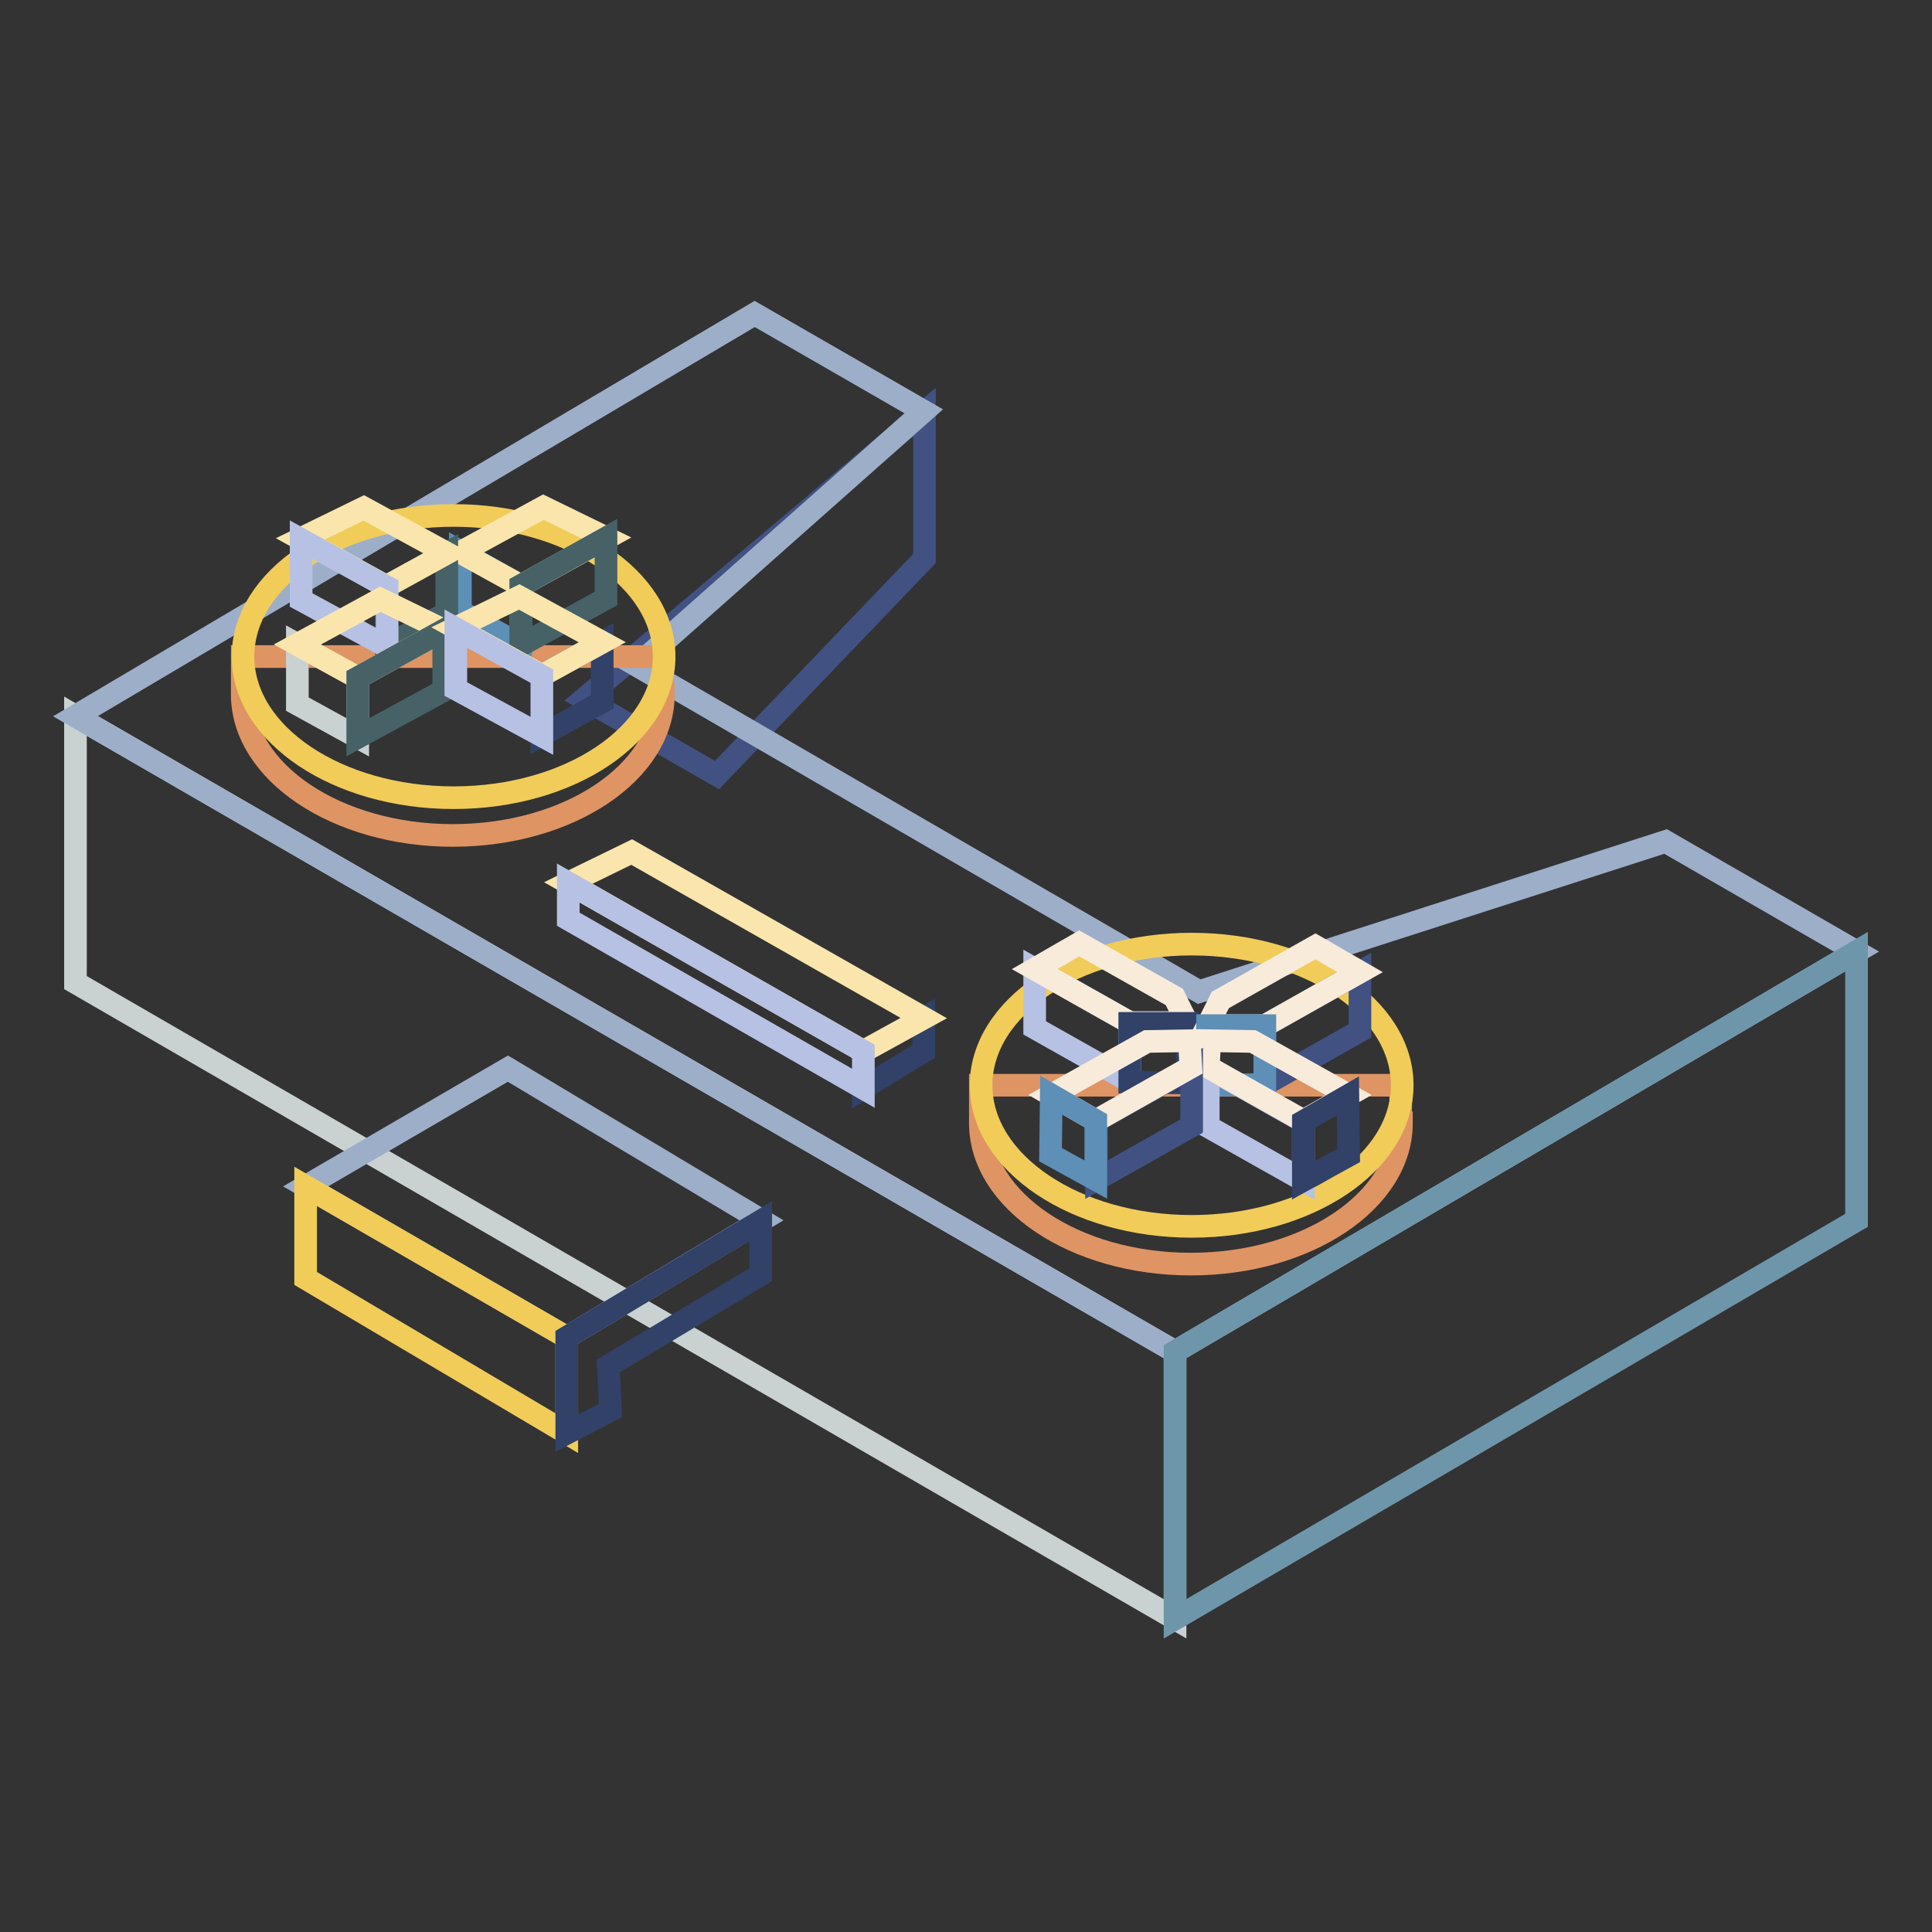 <?xml version="1.0" encoding="utf-8"?>
<!-- Svg Vector Icons : http://www.onlinewebfonts.com/icon -->
<!DOCTYPE svg PUBLIC "-//W3C//DTD SVG 1.1//EN" "http://www.w3.org/Graphics/SVG/1.1/DTD/svg11.dtd">
<svg version="1.1" xmlns="http://www.w3.org/2000/svg" xmlns:xlink="http://www.w3.org/1999/xlink" x="0px" y="0px" viewBox="0 0 256 256" enable-background="new 0 0 256 256" xml:space="preserve">
<rect x="0" y="0" width="256" height="256" fill="#333333" stroke="none"/>
<g> <path stroke-width="3" fill-opacity="0" stroke="#c9d2d1"  d="M155.7,179.1v35.4L10,130.2V94.9L155.7,179.1z"/> <path stroke-width="3" fill-opacity="0" stroke="#415182"  d="M122.5,54.6l-45.1,38L95,102.7L122.5,74V54.6z"/> <path stroke-width="3" fill-opacity="0" stroke="#9daec9"  d="M100,41.6L10,94.9l145.7,84.2l90.3-53l-25.3-14.6l-61.8,19.9L84.4,88.2l38-33.7L100,41.6z"/> <path stroke-width="3" fill-opacity="0" stroke="#6e96aa"  d="M246,161.7v-35.6l-90.3,53v35.4L246,161.7z"/> <path stroke-width="3" fill-opacity="0" stroke="#df9463"  d="M185.7,148.8c0,10.3-12.5,18.7-27.9,18.7c-15.4,0-27.9-8.4-27.9-18.7v-5h55.7V148.8z"/> <path stroke-width="3" fill-opacity="0" stroke="#f1cc59"  d="M130,143.8c0,10.3,12.5,18.7,27.9,18.7c15.4,0,27.9-8.4,27.9-18.7l0,0c0-10.3-12.5-18.7-27.9-18.7 C142.5,125.1,130,133.5,130,143.8z"/> <path stroke-width="3" fill-opacity="0" stroke="#df9463"  d="M87.9,92c0,10.3-12.5,18.7-27.9,18.7c-15.4,0-27.9-8.4-27.9-18.7V87h55.7V92z"/> <path stroke-width="3" fill-opacity="0" stroke="#f1cc59"  d="M32.2,87c0,10.3,12.5,18.7,27.9,18.7c15.4,0,27.9-8.4,27.9-18.7l0,0c0-10.3-12.5-18.7-27.9-18.7 C44.6,68.3,32.2,76.7,32.2,87L32.2,87z"/> <path stroke-width="3" fill-opacity="0" stroke="#b7c1e3"  d="M149.7,135.5v7.8l-12.6-7.1v-7.8L149.7,135.5z"/> <path stroke-width="3" fill-opacity="0" stroke="#f8ebda"  d="M143,125l-5.9,3.4l12.6,7.1l7.6,0l-1.7-3.4L143,125z"/> <path stroke-width="3" fill-opacity="0" stroke="#314168"  d="M157.3,135.6l-7.6,0v7.8l7.7,0.1L157.3,135.6z"/> <path stroke-width="3" fill-opacity="0" stroke="#415182"  d="M167.6,135.9v7.8l12.6-7.1v-7.8L167.6,135.9z"/> <path stroke-width="3" fill-opacity="0" stroke="#f8ebda"  d="M174.3,125.4l5.9,3.4l-12.6,7.1l-7.6,0l1.7-3.4L174.3,125.4z"/> <path stroke-width="3" fill-opacity="0" stroke="#5d8fb7"  d="M160,135.9l7.6,0v7.8l-7.7,0.1L160,135.9z"/> <path stroke-width="3" fill-opacity="0" stroke="#b7c1e3"  d="M172.7,148.6v7.8l-12.6-7.1v-7.8L172.7,148.6z"/> <path stroke-width="3" fill-opacity="0" stroke="#f8ebda"  d="M166,138l-5.7-0.1l-0.2,3.5l12.6,7.1l6-3.4L166,138z"/> <path stroke-width="3" fill-opacity="0" stroke="#314168"  d="M178.6,145.2l-5.9,3.4v7.8l6-3.3L178.6,145.2z"/> <path stroke-width="3" fill-opacity="0" stroke="#415182"  d="M145.3,148.5v7.8l12.6-7.1v-7.8L145.3,148.5z"/> <path stroke-width="3" fill-opacity="0" stroke="#f8ebda"  d="M152,138l5.6-0.1l0.2,3.5l-12.6,7.1l-5.9-3.4L152,138z"/> <path stroke-width="3" fill-opacity="0" stroke="#5d8fb7"  d="M139.3,145.1l5.9,3.4v7.8l-6-3.3L139.3,145.1z"/> <path stroke-width="3" fill-opacity="0" stroke="#5d8fb7"  d="M69,77.6v7.9L61,81v-7.9L69,77.6z"/> <path stroke-width="3" fill-opacity="0" stroke="#fae6ac"  d="M72,67.2l-11,6l8,4.4l11.4-6.3L72,67.2z"/> <path stroke-width="3" fill-opacity="0" stroke="#466266"  d="M80.3,79.3v-8L69,77.6v7.9L80.3,79.3z"/> <path stroke-width="3" fill-opacity="0" stroke="#466266"  d="M51.2,77.7v7.9l8-4.4v-7.9L51.2,77.7z"/> <path stroke-width="3" fill-opacity="0" stroke="#fae6ac"  d="M48.2,67.3l11,6l-8,4.4l-11.4-6.3L48.2,67.3z"/> <path stroke-width="3" fill-opacity="0" stroke="#b7c1e3"  d="M39.9,79.5v-8l11.4,6.3v7.9L39.9,79.5z"/> <path stroke-width="3" fill-opacity="0" stroke="#c9d2d1"  d="M47.4,89.8v7.9l-8-4.4v-7.9L47.4,89.8z"/> <path stroke-width="3" fill-opacity="0" stroke="#fae6ac"  d="M50.4,79.4l-11,6l8,4.4l11.4-6.3L50.4,79.4z"/> <path stroke-width="3" fill-opacity="0" stroke="#466266"  d="M58.8,91.5v-8l-11.4,6.3v7.9L58.8,91.5z"/> <path stroke-width="3" fill-opacity="0" stroke="#314168"  d="M71.8,89.5v7.9l8-4.4v-7.9L71.8,89.5z"/> <path stroke-width="3" fill-opacity="0" stroke="#fae6ac"  d="M68.8,79.1l11,6l-8,4.4l-11.4-6.3L68.8,79.1z"/> <path stroke-width="3" fill-opacity="0" stroke="#b7c1e3"  d="M60.4,91.3v-8l11.4,6.3v7.9L60.4,91.3z"/> <path stroke-width="3" fill-opacity="0" stroke="#314168"  d="M114.4,139.3v4.9l8-4.9v-4.4L114.4,139.3z"/> <path stroke-width="3" fill-opacity="0" stroke="#fae6ac"  d="M83.7,112.9l38.7,22l-8,4.4L75.3,117L83.7,112.9z"/> <path stroke-width="3" fill-opacity="0" stroke="#b7c1e3"  d="M75.3,121.8V117l39.1,22.3v4.9L75.3,121.8z"/> <path stroke-width="3" fill-opacity="0" stroke="#9daec9"  d="M40.5,157.2l34.6,20l25.8-15.5l-33.6-20.1L40.5,157.2z"/> <path stroke-width="3" fill-opacity="0" stroke="#f1cc59"  d="M40.5,157.2l34.6,20v12.7l-34.6-20.5V157.2z"/> <path stroke-width="3" fill-opacity="0" stroke="#314168"  d="M75.1,177.2v12.7l5.8-3l-0.3-5.9l20.2-12.1v-7.1L75.1,177.2z"/></g>
</svg>
